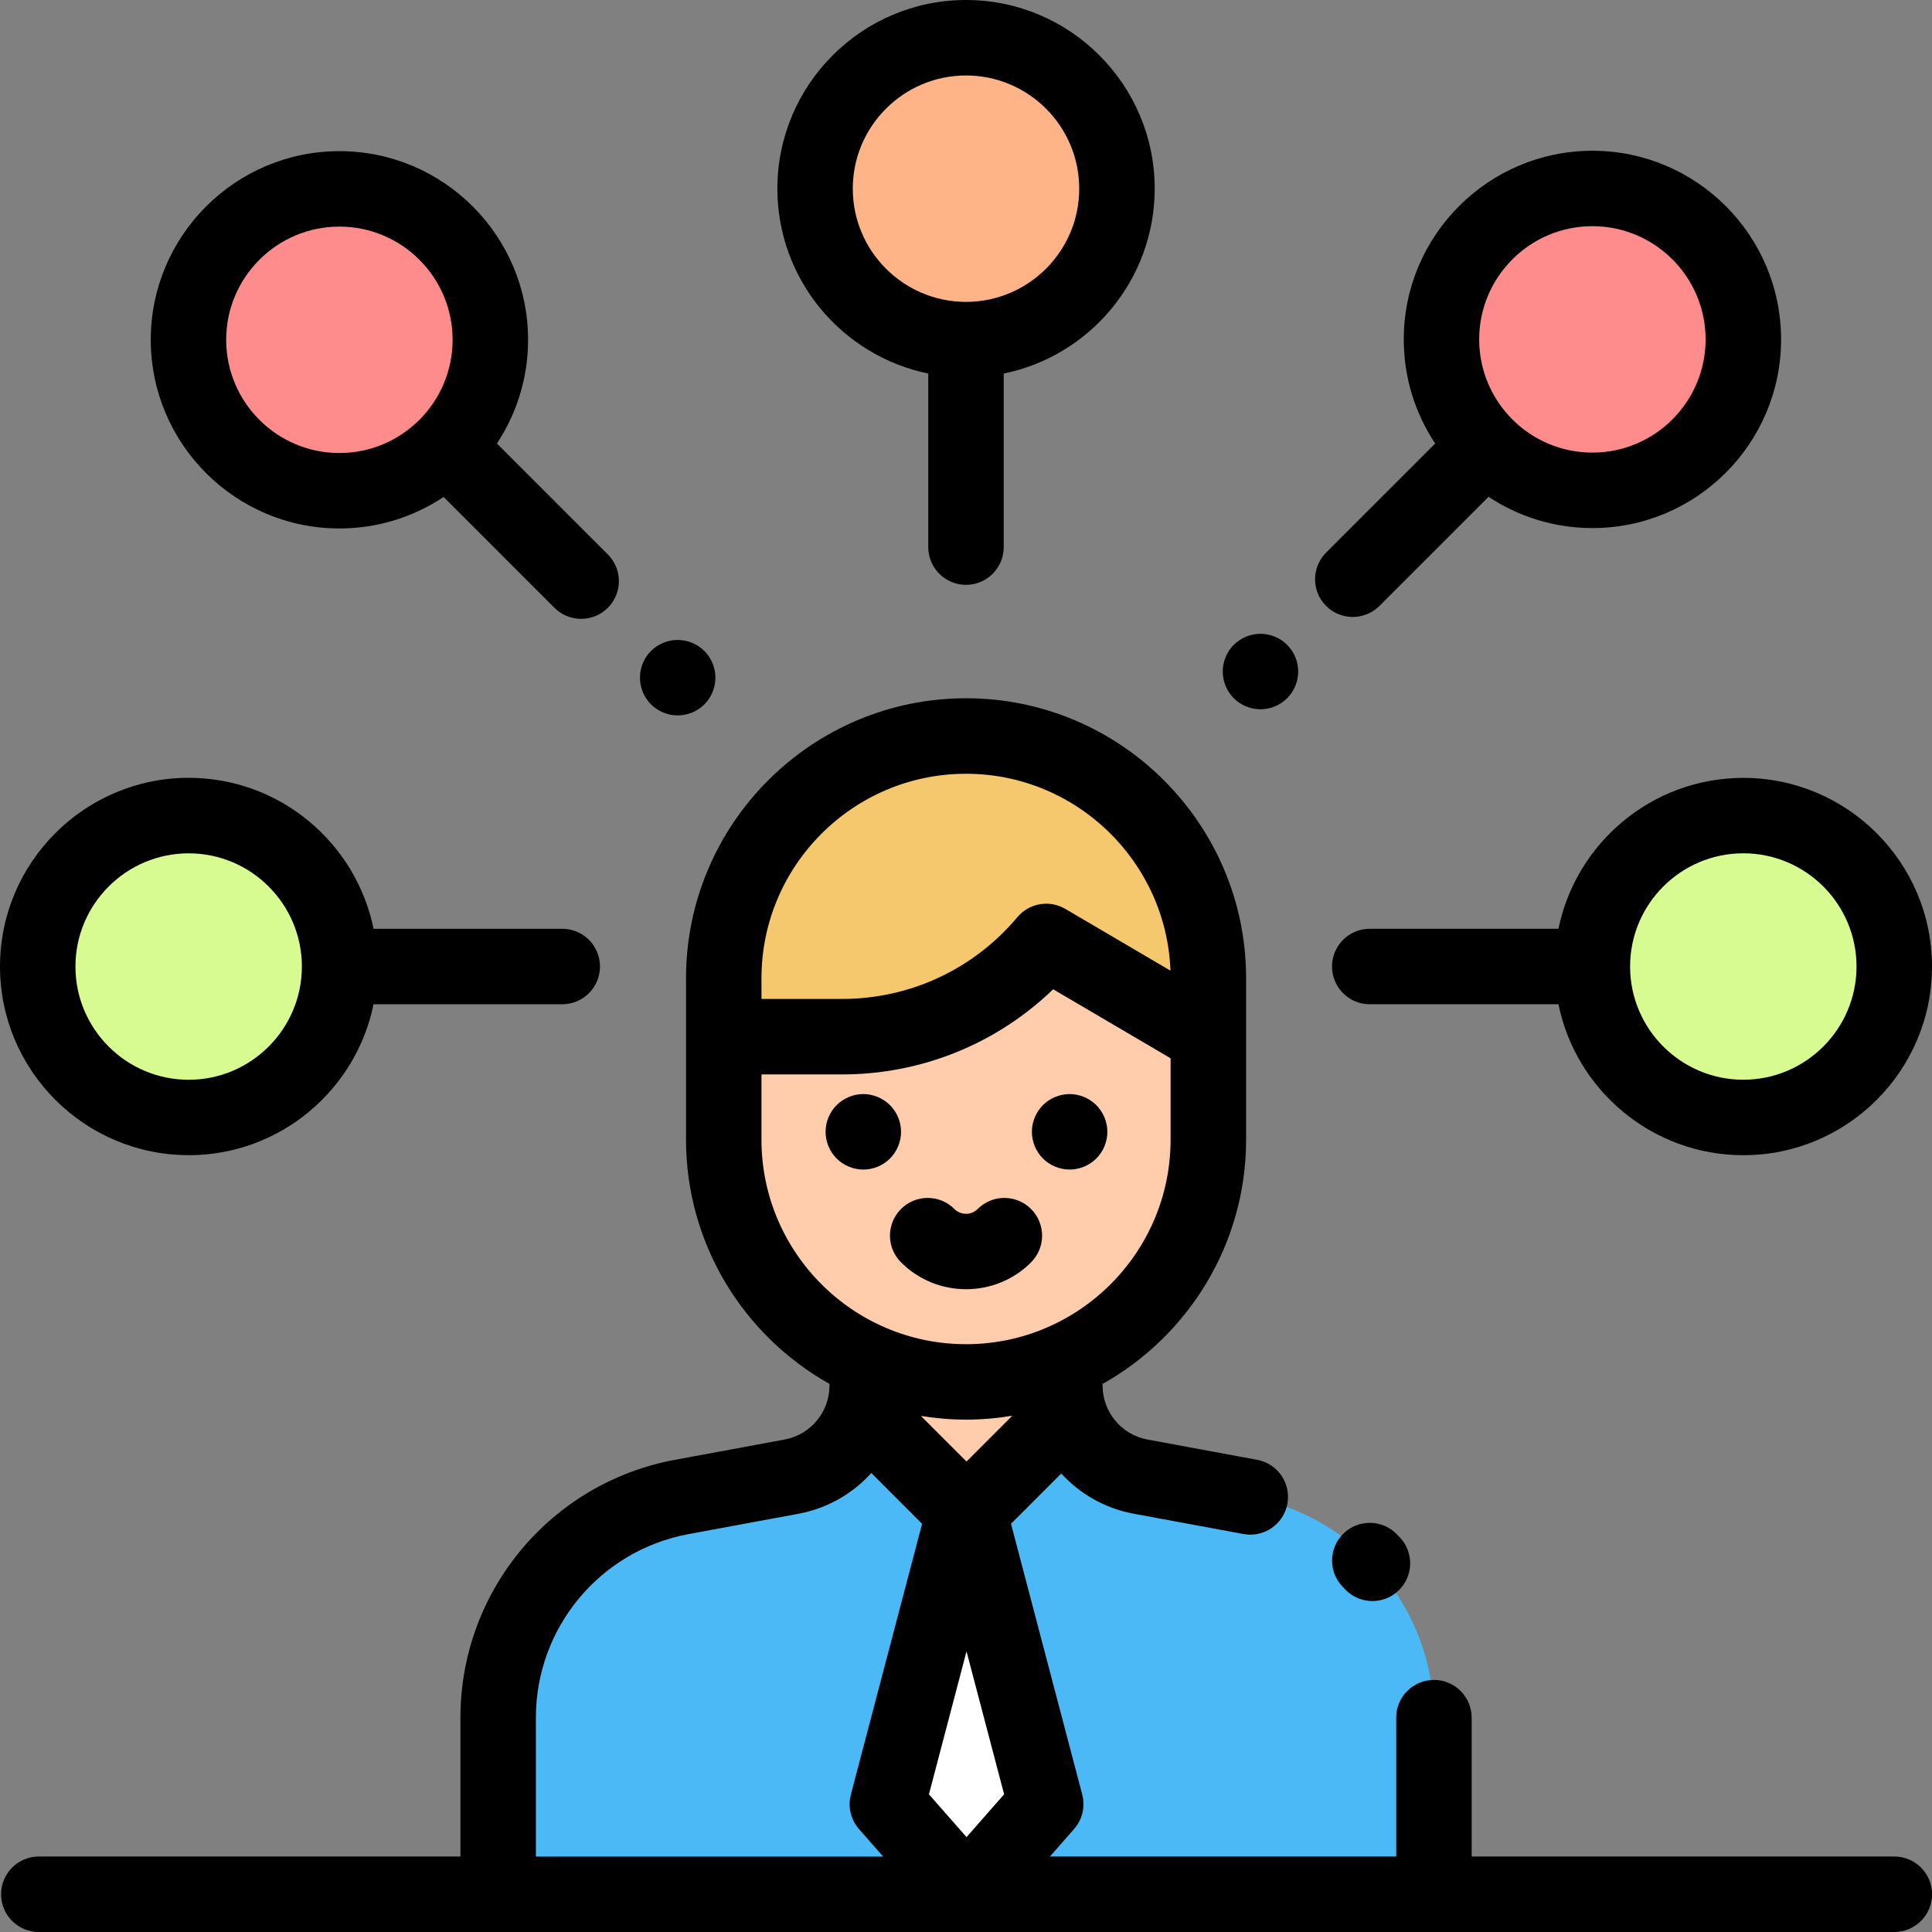 <?xml version="1.0" encoding="UTF-8"?> <svg xmlns="http://www.w3.org/2000/svg" fill="none" height="60" viewBox="0 0 60 60" width="60"><rect x="0" y="0" width="60" height="60" fill="#808080" stroke="none"/> <path d="m37.525 30.716v4.675c0 4.156-3.369 7.525-7.525 7.525-4.156 0-7.525-3.369-7.525-7.525v-4.675z" fill="#ffcdac"></path> <path d="m30 22.858c-4.156 0-7.525 3.369-7.525 7.525v1.812h3.679c2.446 0 4.766-1.083 6.337-2.958l5.034 2.958v-1.812c-0-4.156-3.369-7.525-7.525-7.525z" fill="#f5c86e"></path> <path d="m33.068 42.275v.758c0 1.386.989 2.575 2.352 2.827l3.407.63c3.305.611 5.704 3.493 5.704 6.855v5.484h-29.062v-5.485c0-3.361 2.398-6.244 5.703-6.855l3.405-.63c1.363-.252 2.352-1.441 2.352-2.827v-.758" fill="#4bb9f5"></path> <path d="m32.895 44.166-2.881 2.881-2.881-2.881 2.866-1.25z" fill="#ffcdac"></path> <path d="m32.475 56.029-2.46-9.351-2.459 9.351 2.461 2.799z" fill="#fff"></path> <path d="m30 10.547c2.589 0 4.688-2.099 4.688-4.688 0-2.589-2.099-4.688-4.688-4.688s-4.688 2.099-4.688 4.688c0 2.589 2.099 4.688 4.688 4.688z" fill="#ffb487"></path> <path d="m10.54 15.24c2.589 0 4.688-2.099 4.688-4.688 0-2.589-2.099-4.687-4.688-4.687-2.589 0-4.687 2.099-4.687 4.687 0 2.589 2.099 4.688 4.687 4.688z" fill="#ff8c8c"></path> <path d="m54.141 34.704c2.589 0 4.688-2.099 4.688-4.688 0-2.589-2.099-4.688-4.688-4.688-2.589 0-4.688 2.099-4.688 4.688 0 2.589 2.099 4.688 4.688 4.688z" fill="#d7fa91"></path> <path d="m49.453 15.227c2.589 0 4.688-2.099 4.688-4.688 0-2.589-2.099-4.688-4.688-4.688-2.589 0-4.688 2.099-4.688 4.688 0 2.589 2.099 4.688 4.688 4.688z" fill="#ff8c8c"></path> <path d="m5.859 34.704c2.589 0 4.688-2.099 4.688-4.688 0-2.589-2.099-4.688-4.688-4.688-2.589 0-4.688 2.099-4.688 4.688 0 2.589 2.099 4.688 4.688 4.688z" fill="#d7fa91"></path> <g fill="#000"> <path d="m41.72 47.628c-.462.453-.47 1.195-.017 1.657.024.024.047.048.07.073.23.242.539.364.849.364.29 0 .581-.107.808-.323.469-.446.487-1.188.041-1.657-.031-.032-.062-.065-.094-.097-.453-.462-1.195-.47-1.657-.017z"></path> <path d="m27.983 35.149c0-.308-.124-.609-.344-.828-.218-.218-.519-.344-.828-.344-.308 0-.611.125-.829.344-.218.218-.343.52-.343.828 0 .309.125.611.343.83.219.218.52.343.829.343s.611-.125.828-.343c.219-.219.344-.52.344-.83z"></path> <path d="m33.218 36.321c.308 0 .611-.124.829-.342.218-.219.343-.52.343-.83 0-.308-.125-.609-.343-.828-.218-.218-.52-.344-.829-.344s-.611.125-.829.344c-.218.219-.343.52-.343.828 0 .309.125.611.343.83.218.218.52.342.829.342z"></path> <path d="m32.02 39.203c.458-.458.458-1.2 0-1.657-.458-.458-1.2-.458-1.657 0-.131.131-.283.15-.362.15-.079 0-.232-.019-.362-.15-.458-.458-1.2-.458-1.657 0-.458.458-.458 1.2 0 1.657.557.557 1.288.835 2.02.835.731 0 1.463-.278 2.02-.835z"></path> <path d="m28.828 11.601v5.39c0 .647.525 1.172 1.172 1.172s1.172-.525 1.172-1.172v-5.39c2.671-.544 4.688-2.912 4.688-5.742 0-3.231-2.628-5.859-5.859-5.859s-5.859 2.629-5.859 5.859c0 2.83 2.016 5.197 4.688 5.742zm1.172-9.257c1.938 0 3.516 1.577 3.516 3.516 0 1.932-1.567 3.504-3.496 3.515-.007-0-.013-.001-.02-.001s-.013.001-.02.001c-1.929-.011-3.496-1.583-3.496-3.515 0-1.939 1.577-3.516 3.516-3.516z"></path> <path d="m10.54 16.412c1.196 0 2.309-.361 3.237-.978l3.442 3.442c.229.229.529.343.829.343s.6-.115.829-.343c.458-.458.458-1.2 0-1.657l-3.445-3.445c.611-.925.968-2.032.968-3.221 0-3.231-2.628-5.859-5.859-5.859-3.231 0-5.859 2.629-5.859 5.859 0 3.231 2.629 5.859 5.859 5.859zm0-9.375c1.939 0 3.516 1.577 3.516 3.516 0 1.938-1.577 3.516-3.516 3.516-1.938 0-3.516-1.577-3.516-3.516 0-1.939 1.577-3.516 3.516-3.516z"></path> <path d="m48.399 28.844h-5.86c-.647 0-1.172.525-1.172 1.172s.525 1.172 1.172 1.172h5.86c.544 2.671 2.912 4.688 5.742 4.688 3.231 0 5.859-2.628 5.859-5.859 0-3.231-2.628-5.859-5.859-5.859-2.83 0-5.197 2.016-5.742 4.688zm9.257 1.172c0 1.938-1.577 3.516-3.516 3.516s-3.516-1.577-3.516-3.516 1.577-3.516 3.516-3.516 3.516 1.577 3.516 3.516z"></path> <path d="m5.859 35.876c2.83 0 5.197-2.016 5.742-4.688h5.86c.647 0 1.172-.525 1.172-1.172s-.525-1.172-1.172-1.172h-5.86c-.544-2.671-2.912-4.688-5.742-4.688-3.231 0-5.859 2.629-5.859 5.859 0 3.231 2.629 5.859 5.859 5.859zm0-9.375c1.939 0 3.516 1.577 3.516 3.516s-1.577 3.516-3.516 3.516c-1.939 0-3.516-1.577-3.516-3.516s1.577-3.516 3.516-3.516z"></path> <path d="m39.145 22.027c.308 0 .611-.125.828-.343.218-.218.344-.52.344-.829s-.125-.611-.344-.829c-.218-.218-.52-.343-.828-.343s-.611.125-.829.343c-.218.218-.343.52-.343.829s.125.611.343.829c.218.218.519.343.829.343z"></path> <path d="m42.012 19.16c.3 0 .6-.115.829-.343l3.388-3.388c.926.613 2.034.971 3.225.971 3.231 0 5.859-2.628 5.859-5.859 0-3.231-2.628-5.859-5.859-5.859s-5.859 2.629-5.859 5.859c0 1.194.36 2.306.976 3.233l-3.387 3.387c-.458.458-.458 1.2 0 1.657.229.229.529.343.829.343zm7.441-12.136c1.938 0 3.516 1.577 3.516 3.516 0 1.939-1.577 3.516-3.516 3.516s-3.516-1.577-3.516-3.516c0-1.938 1.577-3.516 3.516-3.516z"></path> <path d="m58.829 57.656h-13.125v-4.313c0-.647-.525-1.172-1.172-1.172s-1.172.525-1.172 1.172v4.313h-10.754l.75-.854c.257-.293.352-.695.253-1.072l-2.212-8.408 1.561-1.561c.578.632 1.357 1.084 2.251 1.249l3.407.63c.072.013.144.02.214.02.554 0 1.047-.395 1.151-.959.118-.637-.303-1.248-.939-1.365l-3.407-.63c-.807-.149-1.393-.854-1.393-1.675v-.052c2.656-1.49 4.457-4.333 4.457-7.589v-5.008c0-4.796-3.901-8.697-8.697-8.697-4.796 0-8.697 3.901-8.697 8.697v5.008c0 3.256 1.799 6.098 4.455 7.588v.053c0 .821-.586 1.525-1.393 1.675l-3.406.63c-3.86.714-6.662 4.081-6.662 8.007v4.313h-13.094c-.647 0-1.172.525-1.172 1.172 0 .647.525 1.172 1.172 1.172h14.266 29.062 14.297c.647 0 1.172-.525 1.172-1.172 0-.647-.525-1.172-1.172-1.172zm-28.813-12.267-1.416-1.416c.457.074.924.115 1.401.115.49 0 .97-.043 1.437-.121zm-0 5.896 1.168 4.439-1.167 1.329-1.168-1.329zm-6.368-20.902c0-3.503 2.85-6.353 6.353-6.353 3.423 0 6.223 2.722 6.349 6.115l-3.264-1.918c-.493-.29-1.124-.181-1.492.258-1.352 1.613-3.334 2.538-5.439 2.538h-2.507v-.307-.333zm0 5.008v-2.024h2.507c2.463 0 4.801-.953 6.552-2.644l3.647 2.143v2.526c0 3.503-2.85 6.353-6.353 6.353s-6.353-2.85-6.353-6.353zm-7.006 17.953c0-2.796 1.995-5.194 4.745-5.702l3.406-.63c.901-.167 1.687-.625 2.266-1.266l1.577 1.577-2.212 8.409c-.099.377-.004.779.253 1.072l.75.853h-10.784z"></path> <path d="m21.046 22.218c.308 0 .611-.125.829-.343.218-.218.343-.52.343-.829s-.125-.611-.343-.829c-.218-.218-.52-.343-.829-.343s-.611.125-.829.343c-.218.218-.343.52-.343.829s.125.611.343.829c.218.218.52.343.829.343z"></path> </g> </svg> 